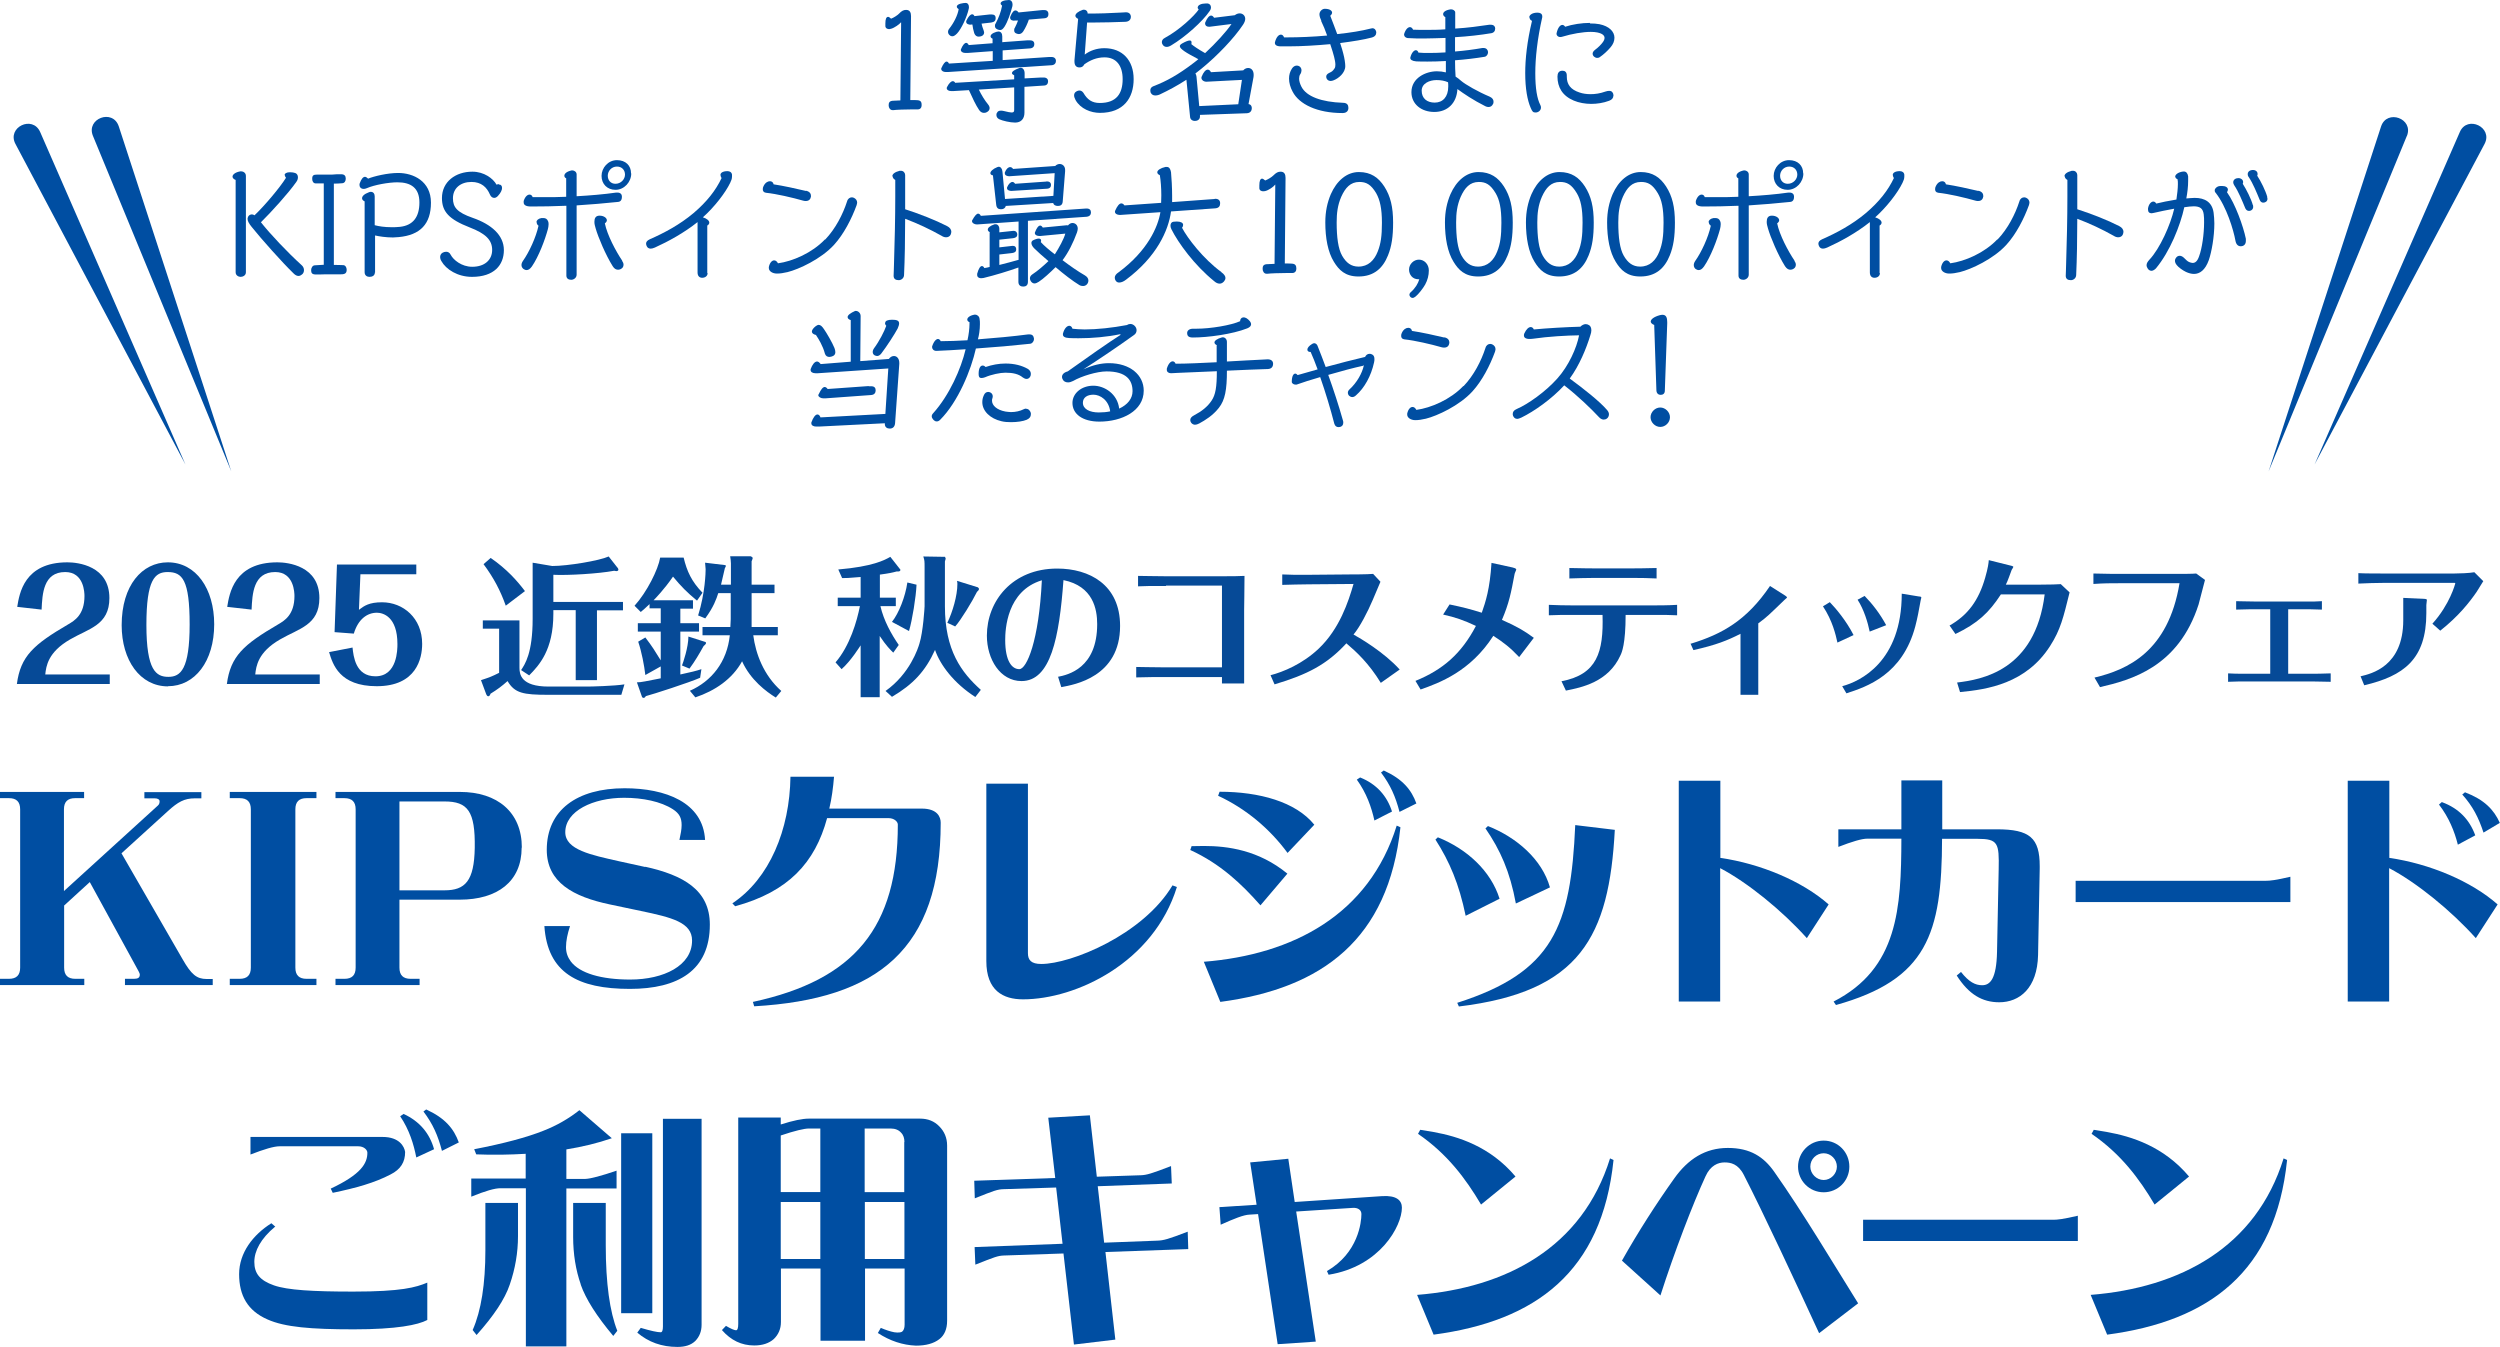<?xml version="1.0" encoding="UTF-8"?><svg id="b" xmlns="http://www.w3.org/2000/svg" viewBox="0 0 136.44 73.51"><g id="c"><path d="M6.48,6.89l6.14,18.83L5.07,7.41c-.38-.94,1.08-1.49,1.41-.52h0Z" style="fill:#004ea2;"/><path d="M2.19,7.2l7.93,18.15L.84,7.85c-.47-.9.93-1.58,1.35-.65h0Z" style="fill:#004ea2;"/><path d="M131.36,7.41l-7.55,18.32,6.14-18.83c.32-.96,1.79-.43,1.41.52h0Z" style="fill:#004ea2;"/><path d="M135.6,7.85l-9.28,17.5,7.93-18.15c.41-.93,1.82-.25,1.35.65h0Z" style="fill:#004ea2;"/><path d="M12.86,9.82c-.11-.04-.17-.11-.17-.18,0-.12.17-.25.44-.29h.03c.1,0,.26.07.26.25v5.26c0,.19-.19.25-.29.25s-.27-.07-.27-.25v-5.04ZM15.53,9.57c0-.11.12-.17.29-.17.09,0,.2.01.31.05.07.03.13.11.13.22,0,.08-.02.17-.09.26-.41.59-1.36,1.64-1.93,2.2.51.65,1.48,1.67,2.21,2.33.1.08.14.19.14.28,0,.1-.04.19-.11.24-.06.05-.12.08-.19.08-.08,0-.17-.04-.26-.13-.66-.64-1.75-1.87-2.29-2.54-.16-.2-.23-.33-.23-.45,0-.04.02-.09.04-.13.04-.07.12-.11.2-.11.04,0,.1.02.14.05.55-.52,1.4-1.53,1.72-2.05-.05-.05-.06-.1-.06-.13Z" style="fill:#004ea2;"/><path d="M17.66,10.01h-.11c-.09,0-.2,0-.32,0-.12,0-.19-.11-.19-.23v-.04c0-.17.08-.21.25-.21.04,0,.12,0,.16,0,.14,0,.19,0,.38,0,.25,0,.4,0,.56-.02.07,0,.18,0,.23,0,.18,0,.25.09.25.24,0,.13-.06.24-.19.25-.2.02-.32.02-.46.02v4.44c.2,0,.29,0,.51.01.12,0,.19.13.19.25,0,.17-.07.25-.3.25h-.04c-.14,0-.29,0-.45,0-.29,0-.46,0-.7.01-.08,0-.16,0-.19,0-.21,0-.26-.08-.26-.24,0-.11.07-.25.19-.26.21-.01.29-.02.5-.03v-4.44Z" style="fill:#004ea2;"/><path d="M20.46,14.86c0,.19-.15.25-.3.25-.12,0-.26-.07-.26-.25v-3.87c-.09-.04-.14-.1-.14-.17,0-.11.11-.23.38-.33.04-.02.08-.02.1-.02.14,0,.21.11.21.25v1.57c.22.06.53.11.92.11.14,0,.29,0,.46-.02.71-.08,1.06-.53,1.06-1.33s-.47-1.1-1.2-1.1c-.48,0-1.26.14-1.67.32-.07.03-.12.04-.17.04-.15,0-.23-.1-.23-.21,0-.03,0-.06.01-.09.09-.25.19-.36.29-.36.05,0,.11.04.17.1.31-.13,1.06-.31,1.64-.31.83,0,1.79.45,1.79,1.62s-.59,1.77-1.76,1.88c-.11,0-.21.02-.31.02-.39,0-.77-.06-.98-.11v2.04Z" style="fill:#004ea2;"/><path d="M27.23,10.07c.11,0,.17.07.17.19,0,.11-.07.27-.23.44-.07.07-.13.1-.2.1-.09,0-.18-.06-.23-.18-.17-.4-.47-.69-1.01-.69-.59,0-1.01.34-1.01.89,0,.49.22.77,1.08,1.07,1.01.35,1.7.94,1.7,1.76s-.54,1.46-1.74,1.46c-.79,0-1.42-.41-1.67-.86-.05-.08-.07-.16-.07-.22,0-.11.06-.2.14-.24.05-.03.12-.05.19-.05.09,0,.19.04.25.17.14.27.59.65,1.17.65.69,0,1.09-.38,1.09-.92s-.35-.89-1.23-1.23c-1.13-.44-1.51-.86-1.51-1.6,0-.89.74-1.44,1.66-1.44.64,0,1.13.37,1.32.71.05-.02.08-.03.12-.03Z" style="fill:#004ea2;"/><path d="M29.28,12.12c0-.1.1-.19.27-.22.04,0,.07,0,.1,0,.13,0,.21.05.26.17.02.04.03.1.03.16,0,.1-.02.2-.04.28-.16.59-.5,1.49-.87,2.03-.1.14-.19.2-.29.2-.07,0-.12-.03-.17-.06-.05-.04-.11-.11-.11-.21,0-.07.02-.14.08-.23.34-.48.71-1.28.85-1.92-.07-.05-.1-.12-.1-.18ZM30.91,9.74c-.08-.04-.11-.09-.11-.15,0-.11.12-.23.4-.29h.04c.1,0,.23.08.23.22v1.19c.72-.04,1.46-.1,2.16-.2h.07c.17,0,.24.11.24.2v.04c0,.17-.08.26-.21.27-.74.08-1.51.14-2.26.19v3.78c0,.18-.17.28-.29.28-.13,0-.27-.05-.27-.23v-3.81c-.68.03-1.34.04-1.93.04-.29,0-.4-.09-.4-.22,0-.03,0-.05,0-.08.08-.25.21-.35.32-.35.08,0,.14.05.17.14.21,0,.44,0,.69,0,.35,0,.74,0,1.14-.02v-1ZM33.95,14.23c.05.07.08.15.08.21,0,.1-.04.17-.1.21-.05.04-.12.07-.2.07-.09,0-.2-.04-.29-.19-.39-.62-.8-1.6-.93-2.06-.04-.14-.07-.24-.07-.36,0-.19.06-.34.28-.34.24,0,.4.13.4.25,0,.06-.04.12-.11.17.13.64.6,1.52.95,2.04ZM34.45,9.47c0,.46-.38.89-.86.89-.45,0-.76-.32-.76-.76s.36-.86.84-.86.77.3.77.72ZM33.17,9.59c0,.25.16.44.42.44.3,0,.52-.25.52-.5s-.17-.44-.44-.44c-.29,0-.5.24-.5.5Z" style="fill:#004ea2;"/><path d="M38.62,14.9c0,.17-.14.26-.3.26-.13,0-.25-.08-.25-.29v-2.75c-.74.59-1.6,1.06-2.33,1.39-.09.04-.17.06-.23.06-.11,0-.18-.06-.21-.13-.02-.04-.04-.09-.04-.14,0-.09.05-.17.2-.24.8-.35,1.64-.8,2.39-1.43.73-.62,1.22-1.25,1.53-1.91-.04-.07-.06-.13-.06-.18,0-.11.14-.2.38-.2.13,0,.23.06.25.19,0,.04,0,.07,0,.11,0,.11-.04.22-.1.34-.26.54-.86,1.32-1.49,1.88.23.07.35.19.35.29,0,.06-.04.12-.11.16v2.6Z" style="fill:#004ea2;"/><path d="M43.99,10.41c.23.05.27.19.27.29v.02c-.02.13-.09.25-.28.25-.04,0-.09,0-.15-.02-.56-.16-1.45-.37-2.03-.43-.13-.02-.17-.1-.17-.19,0-.06.01-.12.04-.17.09-.19.23-.27.35-.27.1,0,.18.06.2.17.48.07,1.31.25,1.76.36ZM45.04,13.07c.56-.59.96-1.37,1.19-2.08.04-.15.15-.22.26-.22.04,0,.08.01.12.03.1.05.17.14.17.26,0,.04-.02.09-.03.14-.27.74-.7,1.58-1.23,2.16-.71.78-1.93,1.34-2.54,1.49-.23.05-.38.08-.58.08-.24,0-.44-.13-.44-.3,0-.01,0-.05,0-.06.05-.23.17-.36.29-.36.08,0,.15.05.21.16.8-.11,1.85-.56,2.56-1.3Z" style="fill:#004ea2;"/><path d="M48.7,9.62c0-.12.13-.23.4-.3.02,0,.04,0,.07,0,.14,0,.23.12.23.23,0,.57,0,1.22,0,1.87.78.25,1.67.6,2.29.92.16.08.23.2.23.31,0,.05-.02.11-.04.16-.04.09-.14.14-.24.14-.08,0-.16-.02-.25-.08-.64-.36-1.3-.67-1.99-.93,0,1.1-.02,2.21-.06,3.06,0,.18-.15.29-.29.29-.17,0-.28-.07-.28-.24,0-.08.02-.43.02-.62.04-1.26.07-2.54.07-3.69,0-.33,0-.64,0-.92-.09-.05-.14-.12-.14-.19Z" style="fill:#004ea2;"/><path d="M54.02,12.67c-.07-.03-.11-.08-.11-.14,0-.09.1-.2.37-.29.02,0,.04,0,.07,0,.1,0,.19.1.19.26v.18l.75-.08h.03c.14,0,.2.1.2.2,0,.11-.07.18-.23.2l-.75.08v.42l.7-.08h.04c.14,0,.18.09.18.19,0,.11-.06.18-.22.2l-.7.08v.57c.35-.09.71-.18,1.05-.28v-2.09l-2.27.16c-.14,0-.27-.08-.27-.17,0-.01,0-.03,0-.04.14-.26.25-.38.33-.38.06,0,.11.04.15.12l5.74-.4h.04c.16,0,.23.09.23.21s-.06.22-.24.24l-3.2.22v3.33c0,.2-.12.26-.26.26s-.26-.07-.26-.26v-.78c-.53.19-1.28.42-1.9.57-.17.04-.35,0-.35-.16,0-.02,0-.04,0-.07.08-.29.17-.42.26-.42.05,0,.1.04.13.11.1-.01.2-.04.29-.06v-1.88ZM54.89,11.25c-.03.11-.13.17-.25.17h-.02c-.14,0-.23-.07-.25-.24l-.18-1.61c-.09-.01-.14-.06-.14-.12,0-.09.13-.23.38-.33.03,0,.05-.02.08-.02.1,0,.19.11.2.27l.14,1.49,2.64-.17.07-1.24-2.48.17c-.09,0-.24-.04-.24-.15,0-.02,0-.04,0-.06.08-.2.19-.29.29-.29.06,0,.11.03.16.1l2.3-.16c.06-.07.16-.11.24-.11.17,0,.3.13.3.32v.08l-.13,1.64c-.01.19-.12.25-.26.25-.12,0-.23-.04-.26-.16l-2.6.16ZM57.12,9.9h.02c.14,0,.22.08.22.19,0,.11-.06.2-.22.21l-1.95.12c-.08,0-.23-.04-.23-.14,0-.02,0-.04,0-.05.08-.2.2-.3.3-.3.05,0,.1.04.14.1l1.7-.12ZM58.28,12.31c.07-.09.16-.14.25-.14.15,0,.29.11.29.31,0,.06-.02.13-.04.2-.2.55-.47,1.1-.79,1.52.35.27.85.62,1.22.83.13.08.19.17.19.28,0,.16-.12.3-.29.3-.06,0-.13-.01-.2-.05-.35-.21-.87-.61-1.3-.98-.28.28-.68.65-.92.8-.08.05-.16.09-.23.09-.14,0-.25-.15-.25-.28,0-.07.03-.14.11-.2.32-.21.65-.5.9-.74-.3-.25-.6-.52-.79-.71-.1-.11-.14-.2-.14-.28,0-.06.03-.11.08-.14.14-.07.25-.1.32-.1.08,0,.13.04.13.11,0,.02,0,.05-.02.08.17.19.5.47.77.67.23-.36.5-.85.57-1.13l-1.37.13h-.04c-.14,0-.25-.06-.25-.15,0-.01,0-.03,0-.04.1-.26.2-.38.29-.38.05,0,.1.04.14.11l1.34-.13Z" style="fill:#004ea2;"/><path d="M66.29,10.85h.04c.18,0,.26.1.26.24,0,.15-.06.26-.26.28l-2.42.17c-.14,1.04-.78,2.47-2.45,3.72-.14.11-.27.16-.38.16-.08,0-.14-.03-.19-.1-.04-.06-.05-.11-.05-.17,0-.1.07-.2.21-.29,1.58-1.17,2.15-2.48,2.28-3.28l-2.18.15h-.04c-.14,0-.26-.07-.26-.17,0-.02,0-.04.01-.06.12-.27.23-.4.34-.4.06,0,.12.04.17.11l2-.14c0-.14.01-.28.01-.41,0-.4-.03-.8-.08-1.1-.1-.04-.14-.1-.14-.16,0-.11.18-.23.45-.29.02,0,.04,0,.07,0,.13,0,.2.11.23.29.03.33.06.83.06,1.28,0,.12,0,.24,0,.35l2.33-.17ZM66.65,14.85c.17.12.23.23.23.32,0,.07-.03.13-.08.19-.08.09-.16.12-.24.12-.1,0-.2-.05-.29-.13-1.09-.88-1.97-2.1-2.34-2.84-.04-.08-.05-.14-.05-.2,0-.11.06-.2.17-.21.07,0,.13-.01.18-.01.21,0,.34.07.34.18,0,.04-.01.1-.06.16.29.56,1.16,1.7,2.15,2.42Z" style="fill:#004ea2;"/><path d="M69.59,10.08c-.08.11-.36.31-.55.35-.03,0-.07.01-.1.01-.09,0-.2-.04-.21-.16,0-.02,0-.11,0-.16,0-.24.05-.37.15-.37.04,0,.1.04.17.1.14-.05.35-.18.44-.27.16-.16.26-.21.4-.21.21,0,.27.15.27.34l-.04,4.67c.18,0,.35,0,.41.01.18.02.22.12.22.28,0,.13-.08.23-.22.23h-.05s-.14,0-.26,0c-.35,0-.94.02-1.04.04h-.06c-.13,0-.21-.13-.21-.26,0-.13.02-.24.21-.26.07,0,.23-.01.44-.02l.04-4.33Z" style="fill:#004ea2;"/><path d="M75.55,10.18c.34.53.48,1.12.48,1.97,0,.76-.08,1.3-.28,1.79-.28.7-.77,1.15-1.61,1.15-.73,0-1.07-.36-1.34-.8-.33-.53-.47-1.3-.47-2.15,0-.6.11-1.09.3-1.54.32-.73.87-1.21,1.53-1.21s1.07.3,1.39.79ZM73.2,10.74c-.2.46-.25.9-.25,1.4,0,.8.08,1.44.3,1.82s.49.59.89.59c.53,0,.86-.34,1.05-.82.17-.43.23-.85.23-1.57,0-.79-.11-1.25-.31-1.61-.29-.49-.55-.62-.92-.62-.49,0-.77.32-.99.81Z" style="fill:#004ea2;"/><path d="M77.4,15.24c-.31,0-.5-.25-.5-.53,0-.29.25-.54.54-.54s.54.25.54.59c0,.27-.07.53-.2.77-.13.23-.37.53-.52.65-.06.05-.12.08-.17.08-.04,0-.09-.02-.13-.07-.02-.03-.04-.06-.04-.1,0-.05.03-.11.07-.14.25-.22.4-.47.47-.71h-.07Z" style="fill:#004ea2;"/><path d="M82.08,10.18c.34.53.48,1.12.48,1.97,0,.76-.08,1.3-.28,1.79-.28.7-.77,1.15-1.61,1.15-.73,0-1.07-.36-1.34-.8-.33-.53-.47-1.3-.47-2.15,0-.6.11-1.09.3-1.54.32-.73.87-1.21,1.53-1.21s1.07.3,1.39.79ZM79.72,10.74c-.2.46-.25.9-.25,1.4,0,.8.08,1.44.3,1.82s.49.59.89.59c.53,0,.86-.34,1.05-.82.17-.43.23-.85.23-1.57,0-.79-.1-1.25-.31-1.61-.29-.49-.55-.62-.92-.62-.49,0-.77.32-.99.81Z" style="fill:#004ea2;"/><path d="M86.5,10.18c.34.53.48,1.12.48,1.97,0,.76-.08,1.3-.28,1.79-.28.7-.77,1.15-1.61,1.15-.73,0-1.07-.36-1.34-.8-.33-.53-.47-1.3-.47-2.15,0-.6.11-1.09.3-1.54.32-.73.87-1.21,1.53-1.21s1.07.3,1.39.79ZM84.15,10.74c-.2.46-.25.9-.25,1.4,0,.8.08,1.44.3,1.82s.49.59.89.59c.53,0,.86-.34,1.05-.82.17-.43.23-.85.23-1.57,0-.79-.1-1.25-.31-1.61-.29-.49-.55-.62-.92-.62-.49,0-.77.32-.99.81Z" style="fill:#004ea2;"/><path d="M90.93,10.18c.34.53.48,1.12.48,1.97,0,.76-.08,1.3-.28,1.79-.28.7-.77,1.15-1.61,1.15-.73,0-1.07-.36-1.34-.8-.33-.53-.47-1.3-.47-2.15,0-.6.11-1.09.3-1.54.32-.73.87-1.21,1.53-1.21s1.07.3,1.39.79ZM88.57,10.74c-.2.46-.25.9-.25,1.4,0,.8.08,1.44.3,1.82s.49.59.89.59c.53,0,.86-.34,1.05-.82.17-.43.23-.85.23-1.57,0-.79-.1-1.25-.31-1.61-.29-.49-.55-.62-.92-.62-.49,0-.77.32-.99.81Z" style="fill:#004ea2;"/><path d="M93.25,12.12c0-.1.1-.19.27-.22.04,0,.07,0,.1,0,.13,0,.21.05.26.17.02.04.03.1.03.16,0,.1-.02.2-.04.28-.16.59-.5,1.49-.87,2.03-.1.14-.19.2-.29.2-.07,0-.12-.03-.17-.06-.05-.04-.1-.11-.1-.21,0-.07.02-.14.08-.23.34-.48.71-1.28.85-1.92-.07-.05-.11-.12-.11-.18ZM94.88,9.74c-.08-.04-.11-.09-.11-.15,0-.11.12-.23.4-.29h.04c.1,0,.23.08.23.22v1.19c.72-.04,1.46-.1,2.16-.2h.07c.17,0,.24.11.24.2v.04c0,.17-.08.26-.21.27-.74.08-1.51.14-2.26.19v3.78c0,.18-.17.28-.29.28-.13,0-.27-.05-.27-.23v-3.81c-.68.03-1.34.04-1.93.04-.29,0-.4-.09-.4-.22,0-.03,0-.05,0-.08.08-.25.21-.35.32-.35.08,0,.14.05.17.14.21,0,.44,0,.69,0,.35,0,.74,0,1.14-.02v-1ZM97.93,14.23c.05.07.08.15.08.21,0,.1-.04.17-.1.21-.05.04-.12.07-.2.07-.09,0-.19-.04-.29-.19-.39-.62-.8-1.6-.93-2.06-.04-.14-.07-.24-.07-.36,0-.19.06-.34.28-.34.24,0,.4.13.4.25,0,.06-.04.12-.11.17.13.64.6,1.52.95,2.04ZM98.42,9.47c0,.46-.38.89-.86.89-.45,0-.76-.32-.76-.76s.36-.86.84-.86.77.3.77.72ZM97.15,9.59c0,.25.16.44.42.44.3,0,.52-.25.52-.5s-.17-.44-.44-.44c-.29,0-.5.24-.5.5Z" style="fill:#004ea2;"/><path d="M102.6,14.9c0,.17-.14.26-.3.26-.13,0-.25-.08-.25-.29v-2.75c-.74.59-1.6,1.06-2.33,1.39-.09.04-.17.06-.23.06-.11,0-.18-.06-.21-.13-.02-.04-.04-.09-.04-.14,0-.09.05-.17.2-.24.8-.35,1.64-.8,2.39-1.43.73-.62,1.22-1.25,1.53-1.91-.04-.07-.06-.13-.06-.18,0-.11.14-.2.38-.2.13,0,.23.06.25.19,0,.04,0,.07,0,.11,0,.11-.04.22-.1.34-.26.54-.86,1.32-1.49,1.88.23.07.35.19.35.29,0,.06-.04.12-.11.16v2.6Z" style="fill:#004ea2;"/><path d="M107.97,10.41c.23.05.27.19.27.29v.02c-.02.13-.09.25-.28.25-.04,0-.09,0-.15-.02-.56-.16-1.45-.37-2.03-.43-.13-.02-.17-.1-.17-.19,0-.06.01-.12.04-.17.09-.19.23-.27.35-.27.1,0,.18.06.2.17.48.07,1.31.25,1.76.36ZM109.02,13.07c.56-.59.96-1.37,1.19-2.08.04-.15.15-.22.26-.22.04,0,.08.01.12.03.1.05.17.14.17.26,0,.04-.02.09-.03.14-.27.74-.7,1.58-1.23,2.16-.71.78-1.93,1.34-2.54,1.49-.23.05-.38.08-.58.08-.24,0-.44-.13-.44-.3,0-.01,0-.05,0-.06.05-.23.17-.36.29-.36.08,0,.15.05.21.16.8-.11,1.85-.56,2.56-1.3Z" style="fill:#004ea2;"/><path d="M112.67,9.62c0-.12.13-.23.4-.3.02,0,.04,0,.07,0,.14,0,.23.12.23.23,0,.57,0,1.22,0,1.87.78.25,1.67.6,2.29.92.16.08.23.2.23.31,0,.05-.02.11-.04.16-.04.09-.14.14-.24.14-.08,0-.16-.02-.25-.08-.64-.36-1.3-.67-1.99-.93,0,1.1-.02,2.21-.06,3.06,0,.18-.15.29-.29.29-.17,0-.28-.07-.28-.24,0-.08.02-.43.02-.62.04-1.26.07-2.54.07-3.69,0-.33,0-.64,0-.92-.09-.05-.14-.12-.14-.19Z" style="fill:#004ea2;"/><path d="M118.71,9.65c0-.11.14-.25.44-.29h.04c.13,0,.21.11.23.27,0,.08,0,.16,0,.24,0,.31-.04.65-.1.96.17-.01.33-.03.46-.03.55,0,.95.23,1.03.81.02.18.04.38.04.58,0,.74-.15,1.56-.3,2-.2.56-.5.76-.81.76-.14,0-.29-.04-.44-.11-.17-.08-.41-.25-.5-.37-.07-.08-.1-.17-.1-.24,0-.07.03-.13.09-.2.04-.04.1-.07.17-.07.08,0,.15.04.22.1.11.11.2.2.29.24.08.03.14.05.2.05.14,0,.26-.1.35-.37.16-.43.27-1.21.27-1.84,0-.16,0-.31-.02-.44-.04-.32-.2-.44-.55-.44-.12,0-.3.02-.51.05-.22,1.01-.79,2.43-1.55,3.34-.07.07-.16.13-.24.13-.07,0-.16-.04-.21-.13-.04-.06-.06-.12-.06-.17,0-.11.06-.2.15-.3.58-.61,1.16-1.92,1.36-2.79-.4.07-.82.16-1.12.23-.04,0-.08.02-.11.02-.13,0-.2-.07-.2-.2,0-.02,0-.04,0-.07.04-.23.17-.37.29-.37.06,0,.12.04.16.11.27-.07.68-.15,1.1-.22.04-.28.08-.59.08-.84,0-.1,0-.19-.02-.27-.08-.03-.12-.08-.12-.14ZM122.57,13.04s0,.08,0,.11c0,.17-.1.29-.28.29-.13,0-.25-.08-.29-.31-.1-.56-.48-1.85-1.08-2.61-.04-.04-.05-.08-.05-.13,0-.12.14-.21.23-.23.06-.01.12-.01.17-.01.2,0,.32.08.32.2,0,.04-.02.09-.05.14.45.63.89,1.86,1.03,2.54ZM122.96,11.19s.01.07.01.1c0,.13-.1.22-.23.22-.08,0-.15-.04-.2-.14-.17-.41-.37-.91-.6-1.25-.04-.06-.06-.12-.06-.17,0-.15.14-.23.28-.23.14,0,.26.09.26.21,0,.03,0,.06-.02.1.2.31.46.83.55,1.16ZM123.73,10.74s.02.08.02.11c0,.13-.11.21-.23.21-.07,0-.15-.04-.19-.14-.17-.41-.37-.91-.6-1.25-.05-.06-.06-.12-.06-.17,0-.1.07-.17.15-.2.2-.07.39.02.39.19,0,.03,0,.06-.02.1.2.3.46.83.55,1.16Z" style="fill:#004ea2;"/><path d="M46.93,19.71l1.58-.12c.08-.11.18-.16.28-.16.15,0,.29.13.29.38v.05l-.23,3.24c-.02.21-.14.29-.29.29-.14,0-.27-.07-.27-.25v-.04l-3.58.18c-.05,0-.14,0-.17,0-.15,0-.26-.07-.26-.17,0-.02,0-.04,0-.05.1-.29.23-.44.33-.44.07,0,.13.05.17.16l3.54-.19.16-2.48-3.84.26s-.09,0-.14,0c-.15,0-.26-.07-.26-.17,0-.02,0-.04,0-.05.09-.25.22-.42.35-.42.07,0,.13.05.2.14l1.64-.13v-2.27c-.13-.04-.17-.1-.17-.17,0-.1.16-.22.41-.33.02,0,.03,0,.05,0,.11,0,.25.11.25.28l-.02,2.46ZM44.31,18.09c0-.08.08-.19.21-.29.06-.04.11-.07.16-.07.1,0,.19.08.3.25.12.17.44.71.56,1.01.03.08.05.16.05.23,0,.09-.04.17-.13.21-.06.03-.14.05-.2.05-.1,0-.2-.05-.24-.18-.11-.43-.35-.81-.49-1.02-.14-.03-.22-.1-.22-.18ZM47.41,21.08s.11,0,.14,0c.17,0,.24.09.24.22s-.06.25-.26.26l-2.48.18s-.1,0-.12,0c-.13,0-.27-.08-.27-.17,0-.02,0-.04.02-.05.13-.29.24-.4.33-.4.05,0,.11.04.16.11l2.24-.16ZM48.31,17.62c0-.11.14-.17.37-.17.25,0,.39.04.39.2,0,.07-.03.17-.08.28-.17.32-.6.98-.89,1.36-.07.09-.15.14-.23.14-.04,0-.1-.02-.14-.04-.07-.04-.1-.11-.1-.18,0-.06.02-.13.07-.2.29-.39.56-.92.67-1.23-.05-.05-.07-.1-.07-.14Z" style="fill:#004ea2;"/><path d="M52.92,17.59c-.09-.04-.13-.09-.13-.15,0-.11.15-.23.41-.27h.02c.1,0,.23.09.24.23.02.09.02.19.02.29,0,.31-.05.62-.11.83.92-.07,1.91-.16,2.74-.27.02,0,.05,0,.08,0,.17,0,.22.1.24.23v.03c0,.1-.08.23-.2.25-.91.1-1.95.19-2.97.26-.26,1.17-.97,2.91-1.95,3.89-.07.07-.13.09-.19.09-.07,0-.13-.04-.17-.08-.05-.06-.1-.12-.1-.2,0-.05.02-.11.08-.17.88-.98,1.52-2.42,1.77-3.49-.56.04-1.11.07-1.6.09-.15,0-.23-.11-.23-.2,0-.02,0-.03,0-.04.09-.28.22-.41.32-.41.06,0,.11.04.15.12.43,0,.92-.02,1.46-.05.07-.3.11-.65.11-.88v-.09ZM54.88,19.84c.49,0,.89.11,1.21.29.13.08.17.18.17.28,0,.07-.02.13-.05.17-.06.08-.12.1-.19.1s-.14-.04-.2-.08c-.23-.19-.54-.26-.95-.26-.28,0-.77.1-1.11.25-.08.03-.14.04-.2.04-.14,0-.15-.12-.15-.23,0-.29.09-.45.22-.45.05,0,.1.02.16.08.35-.12.72-.19,1.09-.19ZM56,22.31c.13,0,.22.1.26.23,0,.03,0,.06,0,.08,0,.12-.07.22-.23.29-.19.08-.51.13-.85.13-.18,0-.36-.01-.52-.05-.62-.14-1.05-.56-1.05-1.04,0-.12.02-.24.08-.37.05-.13.14-.19.24-.19.04,0,.09.01.14.04.08.05.11.13.11.2,0,.04-.01.08-.02.11-.02.04-.02.09-.02.13,0,.25.25.5.73.59.1.01.2.03.3.03.25,0,.49-.05.71-.16.04-.02.08-.03.12-.03Z" style="fill:#004ea2;"/><path d="M61.13,18.24c-.72.15-1.52.22-2.25.22-.18,0-.35,0-.52-.01-.24-.01-.35-.08-.35-.19,0-.01,0-.04,0-.05.08-.3.23-.43.35-.43.08,0,.14.06.17.16.19.02.42.04.67.04.67,0,1.51-.09,2.3-.24.06-.04.13-.06.19-.06.18,0,.34.17.34.34,0,.1-.04.2-.15.27-.79.57-1.97,1.37-2.76,1.87.53-.24.98-.34,1.4-.34,1.16,0,1.9.65,1.9,1.5,0,1.11-1.19,1.69-2.42,1.69-.94,0-1.47-.43-1.47-1.02,0-.52.49-.94,1.14-.94.61,0,1.32.45,1.41,1.25.46-.21.73-.55.73-.95,0-.59-.32-1.08-1.42-1.08-.52,0-1.37.26-1.82.52-.1.05-.19.08-.28.08-.14,0-.25-.06-.3-.18-.02-.04-.03-.08-.03-.12,0-.12.09-.24.31-.3.95-.68,2.32-1.64,2.88-1.99v-.03ZM59.68,21.54c-.35,0-.58.16-.58.44,0,.34.36.53.87.53.23,0,.43-.02.62-.06-.08-.61-.54-.91-.92-.91Z" style="fill:#004ea2;"/><path d="M66.41,18.84c-.08-.04-.13-.09-.13-.15,0-.09.13-.2.42-.28.02,0,.03,0,.05,0,.1,0,.21.1.21.25v1.07c.82-.04,1.29-.08,1.85-.1.11,0,.29-.02.37-.02.19,0,.3.09.3.24,0,.17-.09.28-.28.29-.61.02-1.4.05-2.24.09,0,1.04-.1,1.6-.44,2.03-.33.42-.74.67-1.07.85-.09.05-.17.07-.23.07-.14,0-.26-.12-.26-.26,0-.09.06-.18.22-.26.4-.21.72-.46.94-.79.22-.32.29-.75.29-1.61-.87.04-1.39.06-2.12.09-.08,0-.28.02-.38.02-.13,0-.23-.07-.23-.18,0-.02,0-.04,0-.07.08-.27.21-.4.32-.4.06,0,.12.04.16.13.61,0,1.42-.04,2.24-.08v-.9ZM68.22,17.54c.04.05.06.11.06.15,0,.09-.06.17-.21.23-.81.32-2.15.5-2.97.5-.25,0-.31-.1-.31-.25,0-.13.12-.23.32-.23h.18c.79,0,1.9-.19,2.39-.41,0-.23.27-.33.54.01Z" style="fill:#004ea2;"/><path d="M74.4,19.96c-.47.1-1.19.29-1.91.5.29.81.57,1.66.8,2.48.02.05.02.09.02.13,0,.13-.07.2-.17.23-.03,0-.06.01-.09.01-.1,0-.19-.05-.23-.19-.2-.78-.48-1.71-.77-2.54-.49.14-.95.29-1.29.41-.02,0-.04,0-.06,0-.1,0-.2-.07-.2-.15,0-.31.09-.45.19-.45.04,0,.09.03.13.08.28-.08.66-.19,1.09-.31-.13-.36-.26-.68-.38-.95-.11,0-.18-.04-.18-.13s.08-.2.26-.31c.04-.02.08-.04.11-.04.08,0,.15.06.18.13.15.37.3.77.45,1.17.74-.2,1.54-.41,2.15-.55.05-.11.14-.17.24-.17.04,0,.07,0,.11.02.11.04.16.12.16.26,0,.05,0,.12-.02.19-.16.74-.53,1.4-.98,1.79-.08.08-.15.1-.21.1-.07,0-.12-.03-.17-.07-.04-.04-.07-.1-.07-.17,0-.05.02-.11.08-.17.41-.37.7-.89.79-1.31l-.02-.02Z" style="fill:#004ea2;"/><path d="M78.83,18.41c.23.05.27.19.27.29v.02c-.02.13-.09.25-.28.25-.04,0-.09,0-.15-.02-.56-.16-1.45-.37-2.03-.43-.13-.02-.17-.1-.17-.19,0-.06.01-.12.04-.17.09-.19.23-.27.35-.27.1,0,.18.06.2.17.48.07,1.31.25,1.76.36ZM79.88,21.07c.56-.59.96-1.37,1.19-2.08.04-.15.15-.22.26-.22.04,0,.08.01.12.03.1.05.17.14.17.26,0,.04-.02.09-.03.14-.27.74-.7,1.58-1.23,2.16-.71.78-1.93,1.34-2.54,1.49-.23.05-.38.08-.58.08-.24,0-.44-.13-.44-.3,0-.01,0-.05,0-.06.05-.23.17-.36.29-.36.08,0,.15.05.21.16.8-.11,1.85-.56,2.56-1.3Z" style="fill:#004ea2;"/><path d="M86.55,17.69c.06,0,.12.02.18.06.07.04.12.14.12.28,0,.08-.02.16-.05.25-.23.76-.61,1.67-1.13,2.38.74.54,1.64,1.25,2.04,1.72.07.08.1.16.1.23,0,.1-.05.19-.11.23-.05.04-.11.06-.18.06-.07,0-.17-.04-.25-.13-.44-.47-1.13-1.14-1.9-1.74-.69.75-1.64,1.42-2.34,1.76-.09.04-.17.07-.23.07-.11,0-.18-.07-.22-.16-.02-.04-.02-.08-.02-.11,0-.1.05-.2.22-.27.61-.26,1.58-.95,2.21-1.66.62-.69,1.06-1.67,1.19-2.36-.67.01-1.64.06-2.54.19-.33.04-.47-.04-.47-.18,0-.04,0-.07.02-.11.11-.24.24-.35.35-.35.07,0,.13.04.17.13.74-.07,1.78-.13,2.54-.15.09-.09.2-.14.29-.14Z" style="fill:#004ea2;"/><path d="M91.14,22.77c0,.29-.25.53-.53.53s-.53-.25-.53-.53.25-.53.53-.53.53.25.53.53ZM90.29,17.74c-.13-.05-.2-.12-.2-.19,0-.12.17-.26.5-.35.05-.01.1-.02.14-.02.21,0,.26.17.26.4v.08l-.13,3.66c0,.17-.11.23-.23.23-.1,0-.22-.06-.23-.24l-.12-3.57Z" style="fill:#004ea2;"/><path d="M49.17,1.22c-.08.1-.35.3-.54.35-.03,0-.07.02-.1.02-.09,0-.2-.04-.21-.16,0-.01,0-.11,0-.15,0-.24.05-.36.15-.36.04,0,.1.04.16.1.14-.05.34-.18.43-.27.15-.16.26-.21.39-.21.21,0,.27.15.27.34l-.04,4.58c.18,0,.35,0,.41.01.18.02.21.12.21.27,0,.13-.07.23-.21.23h-.05s-.13,0-.25,0c-.35,0-.92.02-1.02.04h-.06c-.13,0-.21-.13-.21-.25,0-.13.02-.24.21-.26.07,0,.22-.01.43-.02l.04-4.25Z" style="fill:#004ea2;"/><path d="M54.72,2.3l1.36-.1s.11,0,.13,0c.16,0,.24.08.24.2s-.06.22-.22.24l-1.51.11v.53l2.54-.17s.1,0,.13,0c.16,0,.24.1.24.21,0,.12-.07.23-.24.24l-5.65.37s-.1,0-.13,0c-.13,0-.24-.07-.24-.16,0-.01,0-.02,0-.04.11-.25.21-.37.29-.37.05,0,.1.04.13.11l2.39-.15v-.53l-1.37.1s-.1,0-.13,0c-.13,0-.24-.07-.24-.15,0-.02,0-.03,0-.04.1-.24.2-.36.29-.36.05,0,.1.04.14.12l1.3-.1v-.25c-.07-.03-.11-.07-.11-.13,0-.15.32-.26.43-.26.13,0,.21.1.21.27v.32ZM55.9,4.28l.91-.05s.11,0,.15,0c.16,0,.24.09.24.2,0,.13-.06.24-.24.24l-1.05.07v1.41c0,.34-.19.54-.51.54-.27,0-.69-.1-.86-.18-.11-.05-.16-.14-.16-.23,0-.04,0-.08.03-.12.04-.09.11-.12.21-.12.05,0,.11,0,.17.02.21.05.34.08.42.08.12,0,.14-.05.14-.15v-1.22l-1.93.12c.14.29.33.6.49.79.07.08.1.16.1.22,0,.1-.06.17-.15.22-.05.03-.1.04-.16.04-.09,0-.18-.04-.26-.15-.18-.26-.38-.69-.56-1.09l-.84.05s-.09,0-.13,0c-.13,0-.24-.06-.24-.15,0-.02,0-.04.01-.06.12-.24.24-.33.32-.33.05,0,.1.03.13.09l3.22-.19v-.22c-.08-.04-.12-.07-.12-.12,0-.09.13-.18.41-.28.02,0,.05-.01.07-.01.12,0,.21.12.21.3v.31ZM52.22.36c0-.16.38-.2.48-.2.11,0,.18.09.18.22,0,.03,0,.06-.01.1-.1.46-.41,1.11-.64,1.35-.1.1-.18.15-.25.15-.04,0-.1-.01-.14-.05-.07-.05-.1-.12-.1-.19,0-.06.02-.12.07-.18.24-.3.46-.73.51-1.06-.06-.04-.1-.08-.1-.13ZM52.98,1.35c-.1,0-.25-.04-.25-.16,0-.01,0-.04.01-.06.12-.25.23-.35.32-.35.05,0,.1.04.12.1l.83-.09s.1,0,.12,0c.15,0,.21.08.21.2,0,.13-.06.21-.24.24l-.53.06c.02.1.06.24.11.36.01.04.03.09.03.12,0,.1-.06.18-.17.21-.05.01-.09.02-.13.02-.11,0-.19-.06-.24-.19-.05-.15-.08-.32-.1-.47h-.09ZM54.61.19c0-.1.15-.18.45-.19.13,0,.2.11.2.23,0,.04,0,.07-.01.12-.1.38-.25.83-.43,1.11-.09.13-.15.18-.24.18-.04,0-.08-.01-.13-.03-.1-.04-.15-.1-.15-.19,0-.04,0-.09.04-.14.16-.3.29-.63.35-.97-.05-.04-.08-.08-.08-.12ZM55.37,1.13c-.07,0-.24-.01-.24-.16,0-.02,0-.03,0-.04.1-.26.2-.36.29-.36.06,0,.12.04.17.11l1.29-.13s.1,0,.12,0c.15,0,.22.1.22.21,0,.13-.05.23-.24.24l-.83.07c-.06.19-.19.47-.31.65-.07.1-.15.14-.24.14-.05,0-.1-.02-.15-.04-.07-.03-.1-.09-.1-.16,0-.04,0-.1.04-.15.07-.14.13-.27.17-.39h-.2Z" style="fill:#004ea2;"/><path d="M59.33,1.22l-.13,1.76c.27-.21.65-.35,1.07-.35.99,0,1.6.66,1.6,1.69s-.55,1.84-1.84,1.84c-.49,0-1.06-.22-1.33-.7-.05-.1-.08-.18-.08-.25s.02-.13.07-.18c.06-.05.14-.09.22-.09s.16.04.22.13c.21.36.46.55.89.55.91,0,1.25-.51,1.25-1.3,0-.73-.34-1.19-.99-1.19-.43,0-.79.16-1.1.38-.07.13-.15.17-.27.17-.18,0-.27-.12-.27-.32v-.07l.2-2.26c-.1-.05-.15-.11-.15-.17,0-.11.15-.24.42-.33.01,0,.04,0,.06,0,.09,0,.19.07.19.21.73,0,1.13-.02,1.73-.05.11,0,.32-.02.36-.02.22,0,.27.16.27.25,0,.1-.06.26-.3.27-.62.02-1.17.04-1.79.04h-.29Z" style="fill:#004ea2;"/><path d="M64.77,4.34c-.54.35-1.02.6-1.42.79-.11.06-.21.08-.3.08-.1,0-.18-.04-.23-.12-.03-.04-.04-.1-.04-.16,0-.09.04-.18.18-.23.69-.26,1.35-.63,2.15-1.24.1-.07.19-.15.29-.23-.32-.17-.6-.32-.77-.44-.15-.11-.24-.19-.24-.27,0-.05.04-.1.13-.15.18-.1.32-.16.41-.16.07,0,.1.04.1.1,0,.03,0,.07-.01.1.12.1.36.27.75.49.58-.54,1.16-1.17,1.44-1.59l-1.19.15h-.04c-.13,0-.21-.07-.21-.17,0-.02,0-.05.01-.07.11-.26.22-.37.32-.37.06,0,.11.04.16.12l1.13-.14c.09-.07.18-.1.27-.1.16,0,.3.12.3.3,0,.09-.04.2-.12.32-.5.75-1.4,1.69-2.27,2.4-.11.09-.22.18-.33.26.03.04.05.1.06.17l.15,1.61,2.13-.1.2-1.33-1.93.1h-.01c-.15,0-.27-.1-.27-.21,0-.02,0-.04.01-.06.1-.26.23-.39.33-.39.07,0,.13.04.18.14l1.76-.1c.07-.08.17-.13.27-.13.15,0,.3.11.3.37,0,.04,0,.09-.01.14l-.27,1.46c.13.02.18.12.18.22,0,.13-.07.27-.27.28l-2.56.09v.05s0,.04,0,.04c0,.17-.15.24-.27.24-.16,0-.26-.09-.27-.22l-.2-2.03ZM65.37.4c0-.13.21-.21.43-.21.04,0,.08,0,.12,0,.1.02.17.1.17.21,0,.07-.02.13-.07.2-.38.57-1.35,1.43-2.09,1.87-.11.07-.19.09-.26.09-.11,0-.18-.06-.22-.13-.03-.04-.04-.09-.04-.13,0-.08.04-.17.16-.23.8-.43,1.61-1.2,1.85-1.55-.04-.04-.06-.08-.06-.12Z" style="fill:#004ea2;"/><path d="M72.11,1.13c-.05-.11-.1-.24-.1-.35,0-.16.15-.3.29-.3.28,0,.4.11.4.21,0,.05-.03.11-.1.17.12.3.25.66.38,1,.7-.07,1.36-.18,1.82-.3.04,0,.07-.02.1-.02.12,0,.18.08.21.2v.04c0,.11-.06.22-.25.27-.41.11-1.02.21-1.72.3.08.26.15.46.17.57.07.26.11.54.11.69,0,.37-.37.67-.63.77-.05.02-.12.04-.17.04-.11,0-.24-.08-.24-.24,0-.08.05-.15.18-.21.11-.05.18-.09.27-.23.04-.05.05-.13.05-.21,0-.12-.03-.27-.07-.43-.04-.15-.11-.4-.21-.69-.77.07-1.57.12-2.28.12-.15,0-.29,0-.42,0-.24,0-.32-.09-.32-.18,0-.01,0-.03,0-.04.08-.3.21-.42.33-.42.07,0,.13.05.17.15h.19c.6,0,1.39-.03,2.16-.1-.1-.28-.21-.56-.32-.78ZM70.96,4.05c-.04.07-.06.15-.06.24,0,.12.04.27.12.43.27.55,1.11.85,2.27.89.24,0,.3.13.3.28,0,.13-.07.28-.32.28-1.4,0-2.37-.49-2.72-1.16-.13-.24-.2-.49-.2-.72,0-.2.05-.38.16-.55.07-.11.17-.16.26-.16.15,0,.26.11.26.26,0,.07-.02.13-.06.21Z" style="fill:#004ea2;"/><path d="M78.89.94c-.09-.04-.13-.11-.13-.17,0-.11.13-.22.41-.26h.03c.1,0,.22.07.22.17v.88c.67-.04,1.33-.13,1.86-.21.03,0,.06,0,.08,0,.19,0,.24.12.24.19v.03c0,.13-.08.22-.2.24-.6.1-1.29.18-1.99.22,0,.26,0,.52,0,.78.52-.04,1.03-.11,1.49-.19.03,0,.05,0,.07,0,.15,0,.23.1.24.21v.03c0,.1-.07.22-.19.24-.49.08-1.05.15-1.61.19,0,.31.01.61.03.89.1.06.21.15.3.23.23.2.93.6,1.55.86.16.07.22.17.22.27,0,.04,0,.1-.03.14-.05.11-.14.16-.24.16-.06,0-.11-.01-.17-.04-.66-.33-1.19-.69-1.53-.94-.04.78-.55,1.25-1.26,1.25s-1.25-.43-1.25-1.08c0-.78.79-1.14,1.39-1.14.17,0,.33.02.49.06,0-.19,0-.4,0-.62-.35.02-.69.03-1,.03-.22,0-.43,0-.62-.01-.23-.02-.32-.1-.32-.18v-.03c.07-.28.21-.4.3-.4.07,0,.12.05.14.13.18.02.38.02.6.02.28,0,.58-.01.88-.03,0-.26,0-.52,0-.79-.4.01-.79.03-1.16.03-.3,0-.59,0-.86-.02-.15,0-.24-.09-.24-.18,0,0,0-.02,0-.04.08-.26.21-.38.32-.38.07,0,.13.05.17.14.21.01.45.01.69.01.34,0,.7,0,1.07-.03v-.66ZM78.4,4.37c-.38,0-.81.18-.81.58,0,.43.3.65.71.65.44,0,.74-.31.74-.88,0-.07,0-.15-.01-.23-.18-.08-.38-.12-.63-.12Z" style="fill:#004ea2;"/><path d="M83.46.95c0-.13.16-.26.45-.26.13,0,.26.05.26.2,0,.02,0,.03,0,.05-.27,1.19-.38,2.23-.38,3.06s.1,1.39.27,1.72c.03.05.04.1.04.15,0,.16-.15.27-.29.27s-.18-.04-.27-.25c-.18-.41-.3-1.05-.3-1.9,0-.77.1-1.72.37-2.85-.1-.05-.13-.11-.13-.18ZM86.77,1.28c.19,0,.37.01.52.04.54.11.82.41.82.74,0,.18-.07.36-.22.53-.16.19-.39.4-.57.52-.05.04-.1.05-.15.05-.12,0-.25-.1-.25-.23,0-.07.04-.14.13-.21.18-.13.35-.31.42-.41.06-.08.1-.16.1-.24,0-.13-.11-.24-.4-.3-.1-.02-.22-.03-.35-.03-.43,0-1.02.1-1.58.27-.17.05-.29-.06-.29-.16v-.03c.07-.32.2-.46.32-.46.05,0,.1.03.15.1.39-.13.91-.21,1.36-.21ZM88.05,5.23c0,.1-.06.21-.23.27-.32.12-.66.17-.98.17s-.67-.06-.95-.18c-.62-.26-.89-.73-.89-1.31,0-.18.07-.32.27-.32.13,0,.24.06.24.27v.06c0,.41.2.7.7.86.17.06.38.09.6.09.25,0,.52-.04.8-.14.08-.03.16-.04.21-.04.08,0,.14.02.18.08.04.05.06.12.06.19Z" style="fill:#004ea2;"/><path d="M11.61,53.42v.34h-4.79v-.34h.49c.23,0,.32-.07.32-.23,0-.05-.03-.11-.07-.19l-2.66-4.86-1.4,1.28v3.39c0,.41.2.61.61.61h.49v.34H0v-.34h.49c.41,0,.61-.2.61-.61v-8.64c0-.41-.2-.61-.61-.61h-.49v-.34h4.59v.34h-.49c-.41,0-.61.2-.61.61v4.46l5.13-4.67c.08-.07.09-.16.09-.23,0-.09-.09-.16-.26-.16h-.57v-.34h3.11v.34h-.36c-.57,0-.92.2-1.46.69l-2.54,2.31,3.34,5.79c.47.82.76,1.07,1.31,1.07h.32Z" style="fill:#004ea2;"/><path d="M16.12,52.81c0,.41.2.61.61.61h.54v.34h-4.73v-.34h.54c.41,0,.61-.2.61-.61v-8.64c0-.41-.2-.61-.61-.61h-.54v-.34h4.73v.34h-.54c-.41,0-.61.2-.61.61v8.64Z" style="fill:#004ea2;"/><path d="M28.47,46.26c0,1.85-1.32,2.84-3.38,2.84h-3.29v3.71c0,.41.2.61.61.61h.49v.34h-4.59v-.34h.49c.41,0,.61-.2.61-.61v-8.64c0-.41-.2-.61-.61-.61h-.49v-.34h6.79c2.05,0,3.38,1.11,3.38,3.04ZM24.26,43.74h-2.46v4.85h2.46c1.13,0,1.62-.51,1.65-2.32.03-2-.38-2.53-1.65-2.53Z" style="fill:#004ea2;"/><path d="M35.2,47.3c2.09.46,3.54,1.27,3.54,3.16,0,2.51-1.74,3.51-4.36,3.51-2.85,0-4.5-.88-4.67-3.43h1.4c-.14.43-.22.81-.22,1.15,0,.3.09.55.26.78.49.65,1.67.99,3.24.99,1.84,0,3.38-.76,3.38-2.13,0-.99-1.11-1.26-2.78-1.61l-1.71-.36c-1.99-.42-3.44-1.2-3.44-2.98,0-2.17,1.65-3.36,4.25-3.36,2.23,0,4.28.77,4.39,2.82h-1.4c.07-.32.12-.58.12-.81,0-.39-.12-.63-.47-.86-.66-.43-1.66-.63-2.67-.63-1.69,0-3.21.72-3.21,1.88,0,.96,1.42,1.24,2.92,1.58l1.46.32Z" style="fill:#004ea2;"/><path d="M45.52,42.37c-.05.62-.13,1.22-.26,1.76h5.05c.85,0,1.03.46,1.03.77,0,6.87-3.39,9.63-10.18,10.02l-.07-.24c5.55-1.2,7.91-4.06,7.91-9.68,0-.15-.19-.35-.51-.35h-3.35c-.66,2.44-2.12,4.02-5.02,4.81l-.15-.16c2.03-1.35,3.13-4.02,3.17-6.91h2.38Z" style="fill:#004ea2;"/><path d="M64.23,48.41c-1.27,4.12-5.5,6.13-8.4,6.13-1.08,0-2-.47-2-2.09v-9.68h2.27v9.25c0,.38.18.59.73.59,1.61,0,5.55-1.59,7.16-4.29l.24.09Z" style="fill:#004ea2;"/><path d="M65.02,46.18c.24,0,.46-.01.69-.01,1.28,0,2.98.22,4.55,1.51l-1.47,1.73c-1.03-1.17-2.19-2.27-3.83-3.02l.07-.2ZM76.23,45.06l.2.09c-.65,6.1-4.25,8.79-9.83,9.53l-.9-2.19c4.88-.39,9.02-2.58,10.53-7.44ZM66.56,43.21c2.17,0,4.16.55,5.17,1.8l-1.46,1.54c-.97-1.32-2.28-2.42-3.79-3.12l.08-.22ZM74.23,42.43c.9.36,1.47,1.01,1.74,1.86l-.96.49c-.16-.72-.43-1.5-.96-2.23l.18-.12ZM75.52,42.05c1.03.47,1.51,1.05,1.78,1.8l-.92.46c-.22-.84-.49-1.46-1.01-2.15l.15-.11Z" style="fill:#004ea2;"/><path d="M78.48,45.7c1.57.63,2.88,1.82,3.36,3.35l-1.85.93c-.36-1.74-.88-2.96-1.65-4.16l.13-.12ZM88.13,45.29c-.31,5.83-1.89,8.84-8.51,9.64l-.09-.2c5.24-1.67,6.2-4.17,6.44-9.7l2.16.26ZM81.2,45.08c1.57.62,2.96,1.82,3.39,3.35l-1.86.88c-.32-1.74-.85-2.92-1.66-4.1l.13-.12Z" style="fill:#004ea2;"/><path d="M91.62,54.66v-12.05h2.27v4.21c2.2.32,4.47,1.27,5.91,2.54l-1.19,1.84c-1.34-1.5-3.24-3.04-4.73-3.82v7.28h-2.27Z" style="fill:#004ea2;"/><path d="M107.02,53.04c.43.55.78.73,1.16.73.43,0,.78-.34.81-1.82l.09-4.51c.03-1.42-.03-1.66-1.15-1.66h-1.94c-.01,5.19-.82,7.68-5.79,9.07l-.13-.19c3.52-1.8,3.69-5.1,3.7-8.89h-1.85c-.31,0-.84.16-1.59.45v-.96h3.44v-2.67h2.23v2.67h2.98c1.8,0,2.34.47,2.34,2.01v.12l-.09,4.73c-.04,1.81-1.01,2.58-2.12,2.58-.93,0-1.66-.43-2.32-1.46l.24-.2Z" style="fill:#004ea2;"/><path d="M113.28,48.07h10.37c.24,0,.53-.03,1.35-.22v1.38h-11.72v-1.16Z" style="fill:#004ea2;"/><path d="M128.13,54.66v-12.05h2.27v4.21c2.2.32,4.47,1.27,5.91,2.54l-1.19,1.84c-1.34-1.5-3.24-3.04-4.73-3.82v7.28h-2.27ZM133.28,43.78c.92.34,1.5.96,1.81,1.81l-.95.51c-.18-.72-.49-1.49-1.03-2.19l.16-.14ZM134.53,43.24c1.05.4,1.58.95,1.9,1.67l-.89.53c-.27-.82-.58-1.43-1.16-2.08l.15-.12Z" style="fill:#004ea2;"/><path d="M15.01,66.95c-.78.65-1.13,1.32-1.13,1.92,0,.63.3,1.01,1.07,1.28.74.26,2.13.34,4.33.34,2.63,0,3.42-.23,4.04-.49v2.04c-.51.27-1.67.51-4.01.51s-3.77-.12-4.71-.54c-1.08-.47-1.55-1.3-1.55-2.47s.76-2.15,1.76-2.78l.22.19ZM18.05,64.87c1.66-.78,2-1.38,2-1.96,0-.15-.18-.35-.5-.35h-4.29c-.31,0-.85.16-1.59.45v-.96h7.21c.92,0,1.19.53,1.23.82,0,.55-.24.95-.8,1.23-.86.45-1.86.73-3.15,1l-.11-.23ZM22.02,60.79c.89.41,1.43,1.07,1.67,1.93l-.97.45c-.14-.72-.38-1.51-.88-2.25l.18-.12ZM23.26,60.55c1.03.47,1.51,1.05,1.78,1.8l-.92.46c-.22-.84-.49-1.46-1.01-2.15l.15-.11Z" style="fill:#004ea2;"/><path d="M28.69,64.85h-1.36c-.31-.01-.85.15-1.61.46v-.99h2.97v-1.35c-.88.05-1.77.07-2.7.03l-.11-.28c1.61-.31,2.88-.65,3.78-1.01.72-.28,1.38-.66,1.96-1.12l1.77,1.53c-.78.27-1.61.47-2.48.61v1.61h1.04c.28-.01.85-.16,1.7-.45v.97h-2.74v8.62h-2.21v-8.62ZM25.8,72.58c.46-1.05.69-2.5.69-4.35v-2.58h1.78v1.81c0,.9-.15,1.78-.45,2.65-.27.8-.88,1.71-1.81,2.75l-.22-.28ZM31.7,70.11c-.28-.8-.42-1.67-.42-2.61v-1.85h1.78v2.32c0,2.07.22,3.62.63,4.66l-.22.28c-.9-1.07-1.5-2.01-1.78-2.81ZM33.9,61.85h1.7v9.82h-1.7v-9.82ZM34.78,72.73l.19-.26c.54.16.9.24,1.09.24.08,0,.12-.11.12-.32v-11.33h2.11v11.24c0,.36-.12.66-.35.89-.23.22-.55.32-.97.32-.85,0-1.58-.26-2.19-.78Z" style="fill:#004ea2;"/><path d="M42.61,61.37c.69-.22,1.19-.32,1.53-.32h6.08c.42,0,.77.14,1.04.42.28.28.43.63.43,1.05v9.56c0,.46-.15.8-.43,1.01-.3.23-.72.35-1.27.35-.73-.03-1.42-.26-2.08-.69l.16-.28c.28.12.53.2.74.24.22.03.35.01.42-.03.09-.07.14-.2.14-.38v-3.07h-2.16v3.94h-2.43v-3.94h-2.16v2.92c0,.38-.14.69-.39.93-.26.23-.61.35-1.07.35-.69,0-1.27-.28-1.76-.84l.22-.23c.27.16.46.24.55.24.08,0,.12-.12.12-.35v-11.26h2.32v.36ZM42.61,61.97v3.09h2.16v-3.47h-.63c-.24,0-.76.12-1.53.38ZM42.61,68.71h2.16v-3.11h-2.16v3.11ZM49.36,62.33c0-.2-.05-.38-.18-.51-.13-.15-.32-.23-.57-.23h-1.42v3.47h2.16v-2.73ZM49.36,65.6h-2.16v3.11h2.16v-3.11Z" style="fill:#004ea2;"/><path d="M53.2,68.06l4.79-.18-.35-3.07-2.86.09c-.35.01-.53.08-1.58.5l-.03-.96,4.42-.15-.38-3.29,2.27-.13.38,3.35,2.4-.08c.32-.01.58-.09,1.65-.5l.04.95-4.04.15.35,3.08,2.9-.11c.34-.01.59-.08,1.66-.49l.03.95-4.52.16.54,4.78-2.26.27-.57-4.97-3.24.11c-.34.01-.51.08-1.57.5l-.04-.96Z" style="fill:#004ea2;"/><path d="M68.66,66.26l-.47.03c-.31.01-.84.22-1.57.55l-.07-.96,2.03-.13-.35-2.31,2.08-.2.35,2.36,4.77-.32c.78-.05,1.08.23,1.08.63,0,1-1.19,3.21-4,3.66l-.09-.2c1.71-.99,1.88-2.67,1.88-3.11,0-.22-.18-.35-.45-.34l-3.11.2,1.07,7.1-2.08.14-1.07-7.1Z" style="fill:#004ea2;"/><path d="M87.87,63.22l.19.09c-.63,6.1-4.24,8.79-9.82,9.53l-.9-2.17c4.88-.39,9.02-2.59,10.53-7.45ZM77.51,61.66l.72.12c1.34.24,3.09.78,4.48,2.43l-1.88,1.53c-.84-1.42-1.85-2.77-3.44-3.86l.12-.22Z" style="fill:#004ea2;"/><path d="M88.52,68.8c.89-1.58,1.88-3.12,2.85-4.48.76-1.07,1.7-1.67,2.93-1.67s1.96.49,2.53,1.3c1.58,2.24,3.31,5.15,4.58,7.18l-2.13,1.63c-1.22-2.65-3.09-6.66-4.11-8.64-.31-.61-.73-.68-1.05-.68-.35,0-.77.16-1.04.76-.69,1.5-1.7,4.13-2.46,6.5l-2.09-1.89ZM100.93,63.67c0,.77-.62,1.4-1.4,1.4s-1.4-.63-1.4-1.4.62-1.42,1.4-1.42,1.4.63,1.4,1.42ZM98.8,63.67c0,.39.34.73.73.73s.72-.34.72-.73-.32-.73-.72-.73-.73.32-.73.73Z" style="fill:#004ea2;"/><path d="M101.68,66.57h10.37c.24,0,.53-.03,1.35-.22v1.38h-11.72v-1.16Z" style="fill:#004ea2;"/><path d="M124.63,63.22l.19.09c-.63,6.1-4.24,8.79-9.82,9.53l-.9-2.17c4.88-.39,9.02-2.59,10.53-7.45ZM114.27,61.66l.72.12c1.34.24,3.09.78,4.48,2.43l-1.88,1.53c-.84-1.42-1.85-2.77-3.44-3.86l.12-.22Z" style="fill:#004ea2;"/><path d="M.92,37.34c.2-1.53.91-2.16,2.81-3.27.34-.2.88-.52.88-1.54,0-.17-.02-1.31-1.05-1.31-1.2,0-1.25,1.2-1.29,2.05l-1.33-.15c.12-.72.37-2.43,2.74-2.43.57,0,2.29.19,2.29,1.95,0,1.48-1.12,1.66-2.15,2.26-1.21.7-1.3,1.46-1.35,1.91h3.52v.52H.92Z" style="fill:#064a97;"/><path d="M9.17,37.46c-1.53,0-2.53-1.43-2.53-3.34,0-2.18,1.12-3.43,2.52-3.43,1.54,0,2.53,1.45,2.53,3.38,0,2.03-1.06,3.38-2.52,3.38ZM9.15,31.22c-.7,0-1.16.41-1.16,2.89s.53,2.83,1.2,2.83,1.16-.42,1.16-2.86-.4-2.86-1.2-2.86Z" style="fill:#064a97;"/><path d="M12.38,37.34c.2-1.53.91-2.16,2.81-3.27.34-.2.88-.52.88-1.54,0-.17-.02-1.31-1.05-1.31-1.2,0-1.25,1.2-1.29,2.05l-1.33-.15c.12-.72.37-2.43,2.74-2.43.57,0,2.29.19,2.29,1.95,0,1.48-1.12,1.66-2.15,2.26-1.21.7-1.3,1.46-1.35,1.91h3.52v.52h-5.06Z" style="fill:#064a97;"/><path d="M18.39,30.81h4.33v.53h-3.05l-.08,1.94c.29-.22.56-.41,1.26-.41,1.15,0,2.19.86,2.19,2.27,0,.79-.31,2.31-2.48,2.31-2.04,0-2.4-1.2-2.6-1.86l1.28-.25c.05.47.16,1.57,1.25,1.57,1.2,0,1.2-1.48,1.2-1.76,0-1.5-.79-1.71-1.12-1.71-.52,0-1.02.34-1.26,1.14l-1.05-.08.13-3.69Z" style="fill:#064a97;"/><path d="M28.35,33.86v2.58c0,.35.07,1.03,1.59,1.03h2.13c.17,0,1.46-.03,2.01-.12l-.17.57h-3.99c-1.37,0-1.83-.09-2.22-.75-.3.27-.57.47-.93.69-.02.07-.06.14-.12.14-.06,0-.09-.06-.11-.1l-.29-.78c.49-.16.59-.2.99-.4v-2.41h-.89v-.45h1.99ZM27.6,33.05c-.29-.82-.66-1.52-1.21-2.26l.39-.34c.88.61,1.44,1.24,1.87,1.81l-1.04.79ZM32.58,37.12h-1.16v-3.82h-1.22v.2c0,1.98-.78,2.81-1.32,3.36l-.44-.29c.21-.32.63-.92.63-2.8v-3.06l1.07.18c.84,0,2.58-.29,3.08-.52l.51.65s.02.05.02.07c0,.04-.04.08-.11.08-.05,0-.08-.02-.12-.02-.84.16-2.53.26-3.32.22v1.48h3.8v.46h-1.42v3.82Z" style="fill:#064a97;"/><path d="M37.13,34.01h1.02v.46h-1.02v2.34c.56-.12.89-.2,1.15-.29l-.07.47c-.59.26-2.6.91-2.96,1-.02.03-.07.1-.12.1-.02,0-.09-.03-.09-.05l-.28-.8c.25,0,.51-.07,1.3-.22v-.65l-.84.47c-.06-.52-.2-1.26-.39-1.82l.39-.23c.39.51.52.73.84,1.25v-1.57h-1.25v-.46h1.25v-.81h-.61v-.23c-.21.2-.37.34-.48.43l-.34-.34c.68-.75,1.29-1.98,1.4-2.63h1.28c.18.75.43,1.3,1.03,1.92l-.3.43c-.53-.43-.89-.8-1.31-1.31-.48.7-.98,1.21-1.06,1.29h2.15v.46h-.69v.81ZM38.51,35.04s.02.03.02.05c0,.03,0,.06-.13.17-.24.43-.48.84-.77,1.23l-.41-.17c.06-.15.35-.99.35-1.58l.94.3ZM39.89,30.74c0-.11-.02-.25-.04-.38h1.12s.11.04.11.1c0,.03-.05.15-.06.17v1.28h1.25v.46h-1.25v1.47c0,.2,0,.25,0,.38h1.43v.45h-1.34c.13,1,.56,2.18,1.53,3.04l-.3.36c-.52-.32-1.38-.96-1.84-1.98-.53.97-1.48,1.61-2.55,1.97l-.3-.36c1.18-.52,2.03-1.57,2.18-3.03h-1.49v-.45h1.52c0-.11.02-.3.02-.43v-1.42h-.68c-.11.34-.25.75-.71,1.38l-.39-.16c.39-1.24.41-2.37.41-2.52,0-.06-.02-.28-.03-.36l1.08.13s.06.02.06.04c0,.03-.05.11-.06.13,0,.02-.18.76-.21.9h.54v-1.17Z" style="fill:#064a97;"/><path d="M48.02,38.05h-1.05v-2.83c-.05.07-.52.84-1.04,1.3l-.33-.37c.78-.9,1.17-2.25,1.33-3.07h-1.21v-.46h1.25v-1.13c-.64.06-.83.06-1.01.06l-.21-.47c1.88-.16,2.53-.51,2.84-.69l.55.7s.02.1-.13.1c-.02,0-.04,0-.08,0-.22.06-.39.1-.91.17v1.26h.87v.46h-.84c.18.79.6,1.54,1,2.12l-.3.42c-.16-.16-.38-.37-.74-.91v3.34ZM51.57,30.4s.04.04.04.08c0,.02,0,.03-.04.16v2.45c0,2.41.9,3.61,1.96,4.56l-.3.39c-1.17-.75-1.92-1.75-2.2-2.57-.53,1.17-1.2,1.88-2.35,2.56l-.35-.32c1.33-.94,1.78-2.34,1.85-2.59.2-.63.28-1.97.28-2.03v-2.11c0-.36,0-.39-.07-.61l1.2.02ZM50.02,31.92c-.03.67-.23,1.91-.41,2.52l-.93-.5c.38-.48.73-1.38.84-2.15l.5.12ZM53.38,32.07s.05.04.05.07c0,.07-.08.13-.11.16-.25.51-.89,1.56-1.19,1.89l-.43-.2c.29-.59.55-1.49.55-2.11,0-.05,0-.09-.02-.18l1.16.36Z" style="fill:#064a97;"/><path d="M57.73,36.94c.55-.11,2.15-.46,2.15-2.88,0-.81-.22-2.07-1.84-2.4-.23,3.15-.7,5.51-2.29,5.51-1.16,0-1.89-1.19-1.89-2.48,0-1.88,1.38-3.66,3.84-3.66,1.74,0,3.43.87,3.43,3.13,0,2.79-2.5,3.21-3.21,3.34l-.17-.55ZM54.86,34.93c0,1.16.37,1.59.77,1.59s1.07-1.52,1.23-4.85c-1.92.58-2,2.7-2,3.26Z" style="fill:#064a97;"/><path d="M63.64,31.98c-.81,0-1.2,0-1.53.02v-.57c.39,0,.86.02,1.53.02h2.71c.91,0,1.25,0,1.57-.02,0,.97-.02,1.47-.02,1.86v1.61c0,.7,0,1.75,0,2.4h-1.21v-.35h-3.21c-.25,0-.85,0-1.47.02v-.57c.29,0,.8.02,1.46.02h3.22v-4.46h-3.06Z" style="fill:#064a97;"/><path d="M75.36,37.27c-.66-1.08-1.35-1.71-1.88-2.16-1.07,1.16-2.12,1.7-3.92,2.24l-.22-.5c.67-.17,1.75-.61,2.64-1.46,1.13-1.08,1.61-2.55,1.89-3.52l-2.46.02c-.3,0-1.11.02-1.43.03v-.57c.52.02.84.03,1.42.02l2.24-.02c.12,0,1,0,1.3-.03l.4.43c-.04.08-.35.84-.42.99-.27.64-.71,1.49-1.05,1.89.36.2,1.66.96,2.52,1.91l-1.02.72Z" style="fill:#064a97;"/><path d="M79.12,32.99c.72.15,1.11.25,1.75.45.21-.6.44-1.29.53-2.72l1.15.25c.07.02.2.05.2.11,0,.04-.09.21-.09.25-.19,1.01-.3,1.59-.69,2.5.82.36,1.24.61,1.74.98l-.8,1.05c-.5-.53-.87-.81-1.41-1.16-1.25,1.95-2.95,2.57-3.97,2.93l-.28-.47c1.5-.61,2.51-1.49,3.3-3-.66-.31-1.12-.47-1.79-.62l.35-.55Z" style="fill:#064a97;"/><path d="M85.22,37.18c1.95-.37,2.3-1.6,2.24-3.62h-1.62c-.51,0-.93,0-1.31.02v-.57c.43.02.87.03,1.31.03h4.38c.23,0,.85,0,1.31-.03v.57c-.29-.02-.75-.02-1.29-.02h-1.52c0,1.59-.21,2.06-.28,2.2-.66,1.47-2.13,1.76-2.98,1.93l-.24-.51ZM87.04,31.54c-.44,0-1.07.02-1.39.03v-.57c.76.02,1.32.02,1.39.02h2c.15,0,.7,0,1.37-.02v.57c-.34-.02-.91-.03-1.34-.03h-2.03Z" style="fill:#064a97;"/><path d="M92.28,35.13c1.7-.52,3.05-1.27,4.32-3.15l.82.52s.11.07.11.11c0,.02-.14.12-.16.15-.83.8-.92.9-1.41,1.26v3.02c0,.2,0,.69,0,.88h-.97c0-.17,0-.65,0-.88v-2.45c-.71.36-1.32.61-2.57.89l-.16-.36Z" style="fill:#064a97;"/><path d="M99.87,32.87c.33.34.9,1.02,1.29,1.79l-.88.41c-.1-.45-.27-1.19-.79-1.98l.38-.23ZM104.77,32.55s.09.02.09.06c0,.02-.04.14-.04.17-.11.6-.16.9-.29,1.4-.7,2.65-2.65,3.3-3.76,3.66l-.23-.39c.98-.26,3.25-1.33,3.25-5.05l.98.16ZM101.76,32.52c.44.45.86,1,1.18,1.6l-.9.35c-.1-.49-.31-1.2-.66-1.74l.39-.21Z" style="fill:#064a97;"/><path d="M106.38,34.15c1.02-.57,1.61-1.39,1.96-2.61.16-.55.19-.82.2-.97l1.2.3c.1.02.14.05.14.07s-.07.13-.09.16c-.09.23-.21.6-.32.81h1.7c.82,0,1.1-.02,1.3-.03l.48.45c-.34,1.37-.49,2.03-1.06,2.92-1.31,2.06-3.43,2.38-4.92,2.52l-.16-.52c1.3-.16,4.26-.62,4.78-4.81h-2.39c-.65,1-1.27,1.58-2.48,2.16l-.32-.46Z" style="fill:#064a97;"/><path d="M114.31,36.98c1.8-.43,4.02-1.41,4.64-5.15h-3.27c-.5,0-.84,0-1.43.04v-.57c.59.02,1.28.02,1.41.02h3.25c.21,0,.77,0,.95-.02l.48.35c-.05.2-.29,1.13-.35,1.34-1.1,3.42-3.69,4.12-5.38,4.51l-.29-.5Z" style="fill:#064a97;"/><path d="M123.9,33.25h-.75c-.11,0-.59,0-1.11.02v-.46c.23,0,.75.02,1.11.02h2.46c.66,0,.89,0,1.11-.02v.46c-.36-.02-.93-.02-1.12-.02h-.72v3.52h1.25c.16,0,.69,0,1.07-.02v.46c-.31,0-.7-.02-1.06-.02h-3.5c-.35,0-.56,0-1.04.02v-.46c.26.02.52.02,1.04.02h1.26v-3.52Z" style="fill:#064a97;"/><path d="M135.52,31.73c-.05.08-.3.49-.36.58-.38.55-.97,1.31-1.98,2.11l-.43-.38c.95-1.05,1.25-2.18,1.25-2.21,0-.02-.05-.02-.07-.02h-3.78c-.26,0-1.2.02-1.44.04v-.57c.26.02,1.19.02,1.44.02h3.79c.28,0,.83-.02,1.1-.07l.49.49ZM131.16,32.63l1.12.05s.17,0,.17.06c0,.04-.03.24-.03.28v.44c0,2.53-1.24,3.43-3.39,3.94l-.2-.49c.59-.14,2.33-.54,2.33-3.06v-1.22Z" style="fill:#064a97;"/></g></svg>